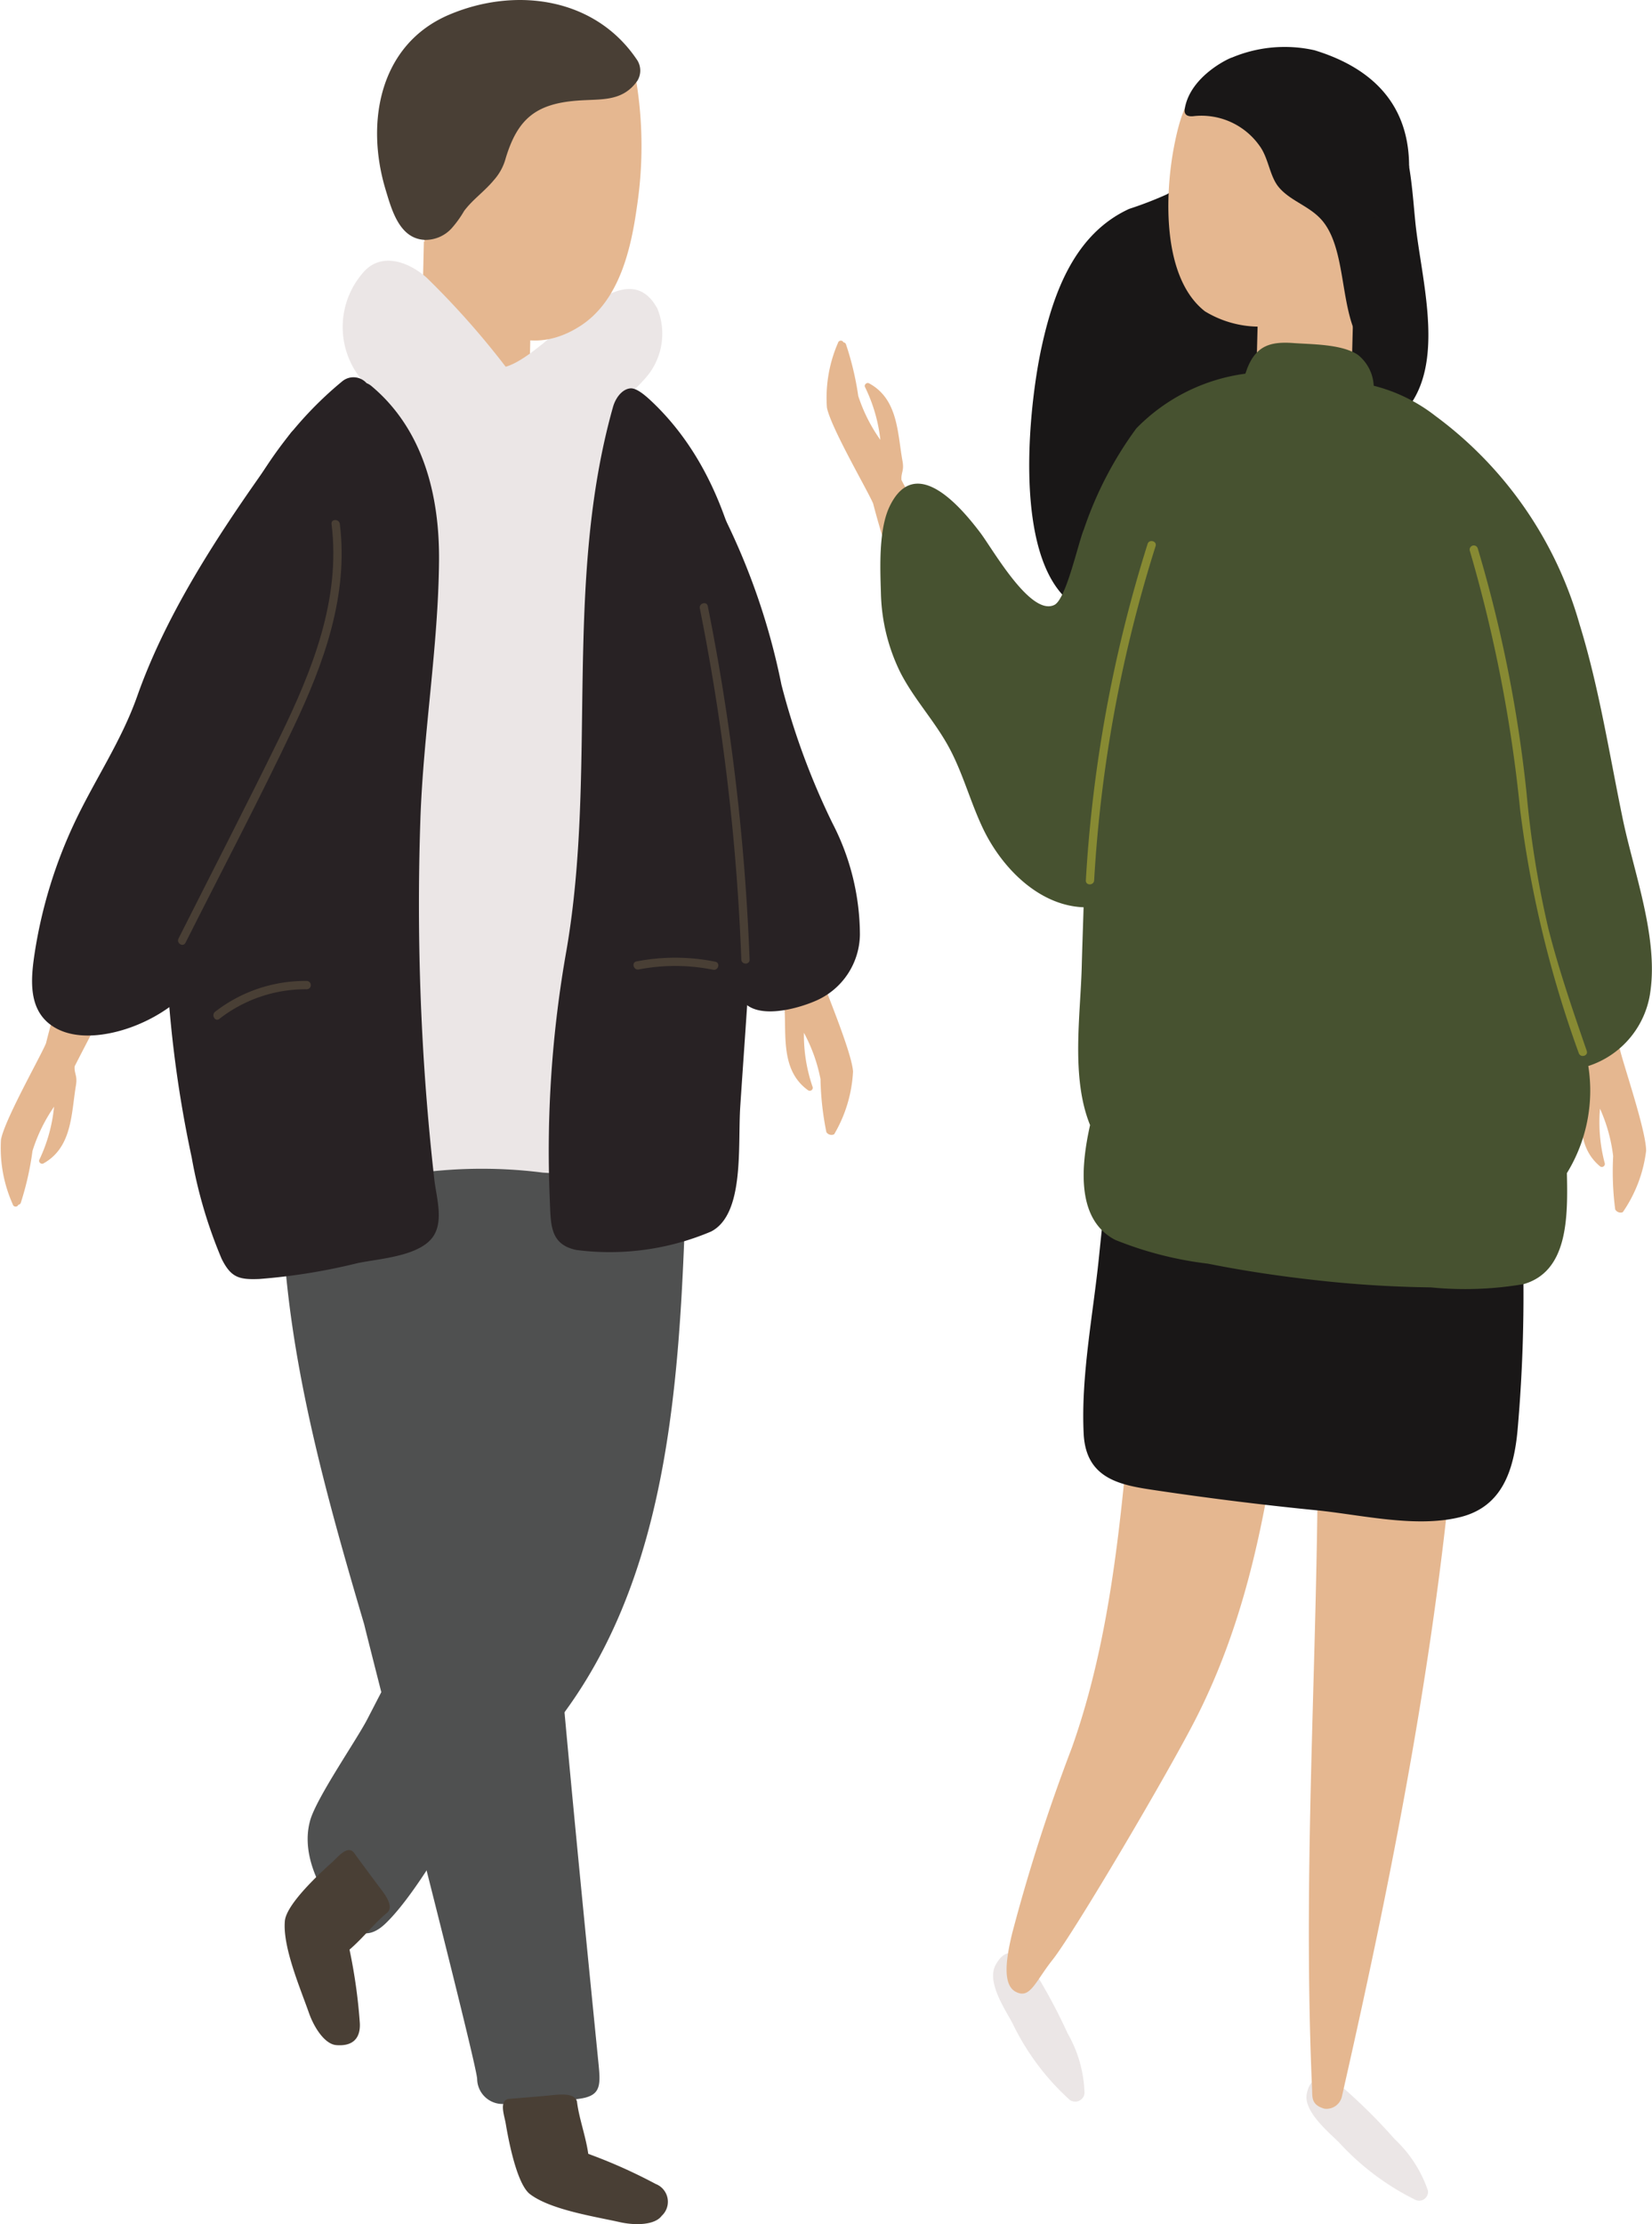 <svg id="グループ_715" data-name="グループ 715" xmlns="http://www.w3.org/2000/svg" width="89.667" height="120.658" viewBox="0 0 89.667 120.658">
  <g id="グループ_714" data-name="グループ 714" transform="translate(0)">
    <path id="パス_778" data-name="パス 778" d="M262.61,620.793c3.381-.872,4.911-4.376,7.433-6.456,2.256-1.863,5.838-2.44,7.45-5.031,1.658-2.665.4-6.869.123-9.781-.27-2.783-.365-5.8-2.946-7.449a1.168,1.168,0,0,0-1.236-.071,5.4,5.4,0,0,0-6.69.592,4.906,4.906,0,0,0-1.5,3.214c-.084,1.125-.053,1.667-1.1,2.3a20.2,20.2,0,0,1-2.05.791c-2.938,1.348-4.1,4.5-4.752,7.488C256.462,610.4,255.211,622.7,262.61,620.793Zm6.248-22.524c0,.679-.045,1.357-.081,2.006a.955.955,0,0,0-.16.145C268.674,599.732,268.738,599,268.858,598.269Zm4.321-2.72a1.248,1.248,0,0,0-.839.907c-.01.036-.013.069-.023.105a1.42,1.42,0,0,0-.465.3c-.058-.686-.129-1.374-.22-2.061l0-.061,0,0c-.016-.123-.027-.244-.044-.365a1.289,1.289,0,0,0-.079-.292,3.645,3.645,0,0,1,1.574,1.3C273.114,595.438,273.145,595.495,273.179,595.55Z" transform="translate(-200.804 -587.57)" fill="#191717"/>
    <path id="パス_779" data-name="パス 779" d="M266.895,658.827a3.981,3.981,0,0,1,1.183.539,30.4,30.4,0,0,1,2.7,2.7,6.866,6.866,0,0,1,1.806,2.791.482.482,0,0,1-.662.512,14.044,14.044,0,0,1-4.143-3.1c-.573-.581-1.992-1.72-1.766-2.7C266.156,658.959,266.454,658.7,266.895,658.827Z" transform="translate(-195.078 -546.014)" fill="#ebe6e6"/>
    <path id="パス_780" data-name="パス 780" d="M256.676,654.673a3.771,3.771,0,0,1,.994.841,29.565,29.565,0,0,1,1.824,3.4,6.893,6.893,0,0,1,.922,3.268.512.512,0,0,1-.8.35,13.443,13.443,0,0,1-3.113-4.166c-.384-.73-1.425-2.237-.91-3.162C255.914,654.622,256.285,654.435,256.676,654.673Z" transform="translate(-201.55 -548.607)" fill="#ebe6e6"/>
    <path id="パス_781" data-name="パス 781" d="M267.164,634.225c.044-.334-1.341-.868-1.272-1.2a.907.907,0,0,1,1.74,0c.048.292.094.584.14.875l.01-.1a.894.894,0,0,1,1.551-.586c.115-.6.73-1.141,1.343-.723.039.027.073.056.11.084.5-.588,1.716-.41,1.609.531l-.015.132a.844.844,0,0,1,1.37.7c-.01.215-.029.429-.047.644v0a.771.771,0,0,1,.73.854c-.789,13.745-3.412,27.25-6.466,40.667a.859.859,0,0,1-.936.621c-.729-.207-.654-.625-.673-1.056-.6-13.6.563-26.333.262-39.941C266.605,635.035,266.652,634.1,267.164,634.225Z" transform="translate(-195.141 -562.323)" fill="#e5b790"/>
    <path id="パス_782" data-name="パス 782" d="M256.208,667.215a97.418,97.418,0,0,1,3.238-10.065c2.671-7.512,2.857-15.816,3.717-23.691a.925.925,0,0,1,1.307-.789.981.981,0,0,1,.87-.092c.341-.6,1.34-.352,1.617.257a.924.924,0,0,1,1.6.316,27.053,27.053,0,0,1,.607,4.468c.15-1.141.3-2.286.457-3.428s1.89-.659,1.733.481c-1,7.266-1.79,14.2-5.139,20.821-1.467,2.9-6.621,11.645-7.812,13.151-.957,1.209-1.219,2.15-2,1.737C255.672,670,255.874,668.59,256.208,667.215Z" transform="translate(-201.271 -562.323)" fill="#e5b790"/>
    <path id="パス_783" data-name="パス 783" d="M239.767,653.2a.833.833,0,0,1,1.127.655c.326,2.277,1.4,8.316,1.679,10.6.11.9-.066,1.763-1.3,1.63-1.219-.129-1.248-1.837-1.43-2.757-.412-2.076-1.377-7.475-1.5-9.587A.81.81,0,0,1,239.767,653.2Z" transform="translate(-212.06 -549.623)" fill="#d4333a"/>
    <path id="パス_784" data-name="パス 784" d="M240.467,648.18a.846.846,0,0,1,.305,1.275c-1.412,1.808-4.4,5.827-5.856,7.6-.573.7-1.314,1.169-2.072.173-.746-.978.462-2.176,1-2.942a83.562,83.562,0,0,1,5.25-6.776A.811.811,0,0,1,240.467,648.18Z" transform="translate(-215.577 -553.099)" fill="#d4333a"/>
    <path id="パス_785" data-name="パス 785" d="M250.126,626.568c.019-.383.039-.765.06-1.143.1-1.743-2.591-1.737-2.691,0-.018.294-.032.588-.048.881a1.6,1.6,0,0,0-1.577-.313l.061-.738c.126-1.516-2.407-1.884-2.658-.363-.026.152-.05.3-.076.455a1.164,1.164,0,0,0-1.377.965l-.081.5c-.029-.342-.057-.684-.089-1.026-.132-1.407-2.373-2-2.663-.363a118.959,118.959,0,0,0-1.669,14.41,1.4,1.4,0,0,0,2.085,1.177l.01,0c0,.086,0,.171-.008.258a1.361,1.361,0,0,0,1.407,1.338c-.09,1.015-.173,2.034-.236,3.054a1.133,1.133,0,0,0,.849,1.254q-.3,3.574-.592,7.144a1.162,1.162,0,0,0,.7,1.177q-.855,2.734-1.814,5.438a1.363,1.363,0,0,0,2.26,1.325c7.623-8.661,7.63-21.246,8.027-32.471.073-.917.126-1.835.137-2.762A1.36,1.36,0,0,0,250.126,626.568Z" transform="translate(-212.686 -567.429)" fill="#4f5050"/>
    <path id="パス_786" data-name="パス 786" d="M249.958,627.489c-1.13-2.991-2.513-6.406-3.683-9.489a4.282,4.282,0,0,0,2.381-3.764c-.011.412.174-.331.247-.636q.373,1.428.7,2.873c.736,3.251,1.6,6.619,2.037,9.952l.006.014c.234.8,1.761,4.35,1.84,5.454a7.448,7.448,0,0,1-1.025,3.41.33.33,0,0,1-.421-.115,15.777,15.777,0,0,1-.32-2.879,8.811,8.811,0,0,0-.9-2.513,8.631,8.631,0,0,0,.476,2.949.163.163,0,0,1-.242.176c-1.461-1.043-1.2-2.858-1.283-4.4C249.74,627.954,249.937,627.91,249.958,627.489Z" transform="translate(-207.185 -573.766)" fill="#e5b790"/>
    <path id="パス_787" data-name="パス 787" d="M276.569,630.018c-.91-3.065-2.043-6.574-2.989-9.734a4.269,4.269,0,0,0,2.645-3.578c-.04.409.2-.318.294-.618q.269,1.453.491,2.917c.5,3.3,1.115,6.719,1.315,10.077l0,.013c.176.815,1.441,4.468,1.441,5.575A7.437,7.437,0,0,1,278.5,638a.336.336,0,0,1-.412-.147,15.894,15.894,0,0,1-.111-2.894,8.816,8.816,0,0,0-.715-2.573,8.681,8.681,0,0,0,.263,2.976.164.164,0,0,1-.255.157c-1.382-1.146-.988-2.938-.962-4.477C276.321,630.465,276.519,630.437,276.569,630.018Z" transform="translate(-190.418 -572.238)" fill="#e5b790"/>
    <path id="パス_788" data-name="パス 788" d="M253.932,607.937c1.49,2.826,3.281,6.043,4.823,8.958a4.283,4.283,0,0,0-1.9,4.03c-.04-.41-.134.35-.168.662q-.547-1.368-1.048-2.763c-1.131-3.133-2.4-6.369-3.247-9.621l-.006-.013c-.333-.763-2.284-4.1-2.5-5.183a7.452,7.452,0,0,1,.6-3.512.159.159,0,0,1,.3-.029.163.163,0,0,1,.129.09,15.917,15.917,0,0,1,.671,2.818,8.814,8.814,0,0,0,1.2,2.382,8.667,8.667,0,0,0-.834-2.868c-.063-.126.1-.268.22-.2,1.577.852,1.54,2.687,1.813,4.2C254.09,607.449,253.9,607.515,253.932,607.937Z" transform="translate(-205.002 -581.892)" fill="#e5b790"/>
    <path id="パス_789" data-name="パス 789" d="M226.107,629.968c1.454-2.846,3.209-6.083,4.716-9.014a4.286,4.286,0,0,1-1.947-4.008c-.034.41-.137-.35-.174-.662q-.533,1.378-1.017,2.776c-1.093,3.147-2.324,6.4-3.133,9.66l-.006.013c-.323.767-2.235,4.124-2.437,5.212a7.468,7.468,0,0,0,.639,3.506.16.16,0,0,0,.305.026.165.165,0,0,0,.128-.094,15.952,15.952,0,0,0,.638-2.825,8.83,8.83,0,0,1,1.172-2.4,8.617,8.617,0,0,1-.8,2.878c-.061.128.1.266.221.2,1.567-.872,1.509-2.705,1.764-4.222C226.27,630.452,226.08,630.389,226.107,629.968Z" transform="translate(-222.056 -572.117)" fill="#e5b790"/>
    <path id="パス_790" data-name="パス 790" d="M248.682,679.487c-.512-5.159-1.795-17.927-2.345-24.945-.791-10.086-2.5-17.759-2.224-27.91a1.321,1.321,0,0,0-2.182-1,1.27,1.27,0,0,0-.907-.6,1.358,1.358,0,0,0-2.386.121,1.121,1.121,0,0,0-1.288-.843c-.019-.089-.036-.177-.056-.265-.291-1.254-2.381-1.343-2.608,0-.089.533-.165,1.067-.242,1.6a1.459,1.459,0,0,0-.946.474,1.48,1.48,0,0,0-1.654,1.27c-1.225,9.746,1.377,19.249,4.161,28.683.575,2.365,6.106,23.8,6.132,24.663a1.378,1.378,0,0,0,1.349,1.359,24.979,24.979,0,0,0,4.25-.291C248.969,681.617,248.829,680.969,248.682,679.487Z" transform="translate(-216.238 -567.949)" fill="#4f5050"/>
    <rect id="長方形_301" data-name="長方形 301" width="5.899" height="9.104" transform="translate(23.008 13.095) rotate(1.35)" fill="#e5b790"/>
    <path id="パス_791" data-name="パス 791" d="M256.611,619.115c-.56-5.593-1.559-11.027-5.775-13.81a5.384,5.384,0,0,0,1.391-1.141,3.63,3.63,0,0,0,.749-3.883c-1.869-3.422-5.841,2.453-8.22,3.152l-.016,0a45.031,45.031,0,0,0-4.277-4.818c-1-.891-2.542-1.454-3.523-.21a4.484,4.484,0,0,0,.594,6.343,11.058,11.058,0,0,0-5.422,6.526c-1.251,4.432-.3,8.341-.973,12.891-.7,4.713-1.784,8.989-1.125,13.794.405,2.954.613,8.656,3.988,9.955,1.645.633,3.18-.155,4.776-.547a26.235,26.235,0,0,1,7.986-.21c3.059.2,6.721.066,8.491-2.905a9.72,9.72,0,0,0,1.064-4.642c.1-2.562.082-5.134.121-7.7C256.513,627.056,257.1,623.954,256.611,619.115Z" transform="translate(-217.295 -583.54)" fill="#ebe6e6"/>
    <path id="パス_792" data-name="パス 792" d="M235.756,598.276c.442,4.014,4.476,11.253,9.421,8.09,2.121-1.356,2.765-4.14,3.091-6.48a21.941,21.941,0,0,0-.144-7.42c-.063-.326-.481-.426-.647-.716a1.389,1.389,0,0,0-.476-.494,3.834,3.834,0,0,0-2.679-1.809,8.253,8.253,0,0,0-6.763,1.895C235.735,593.048,235.5,595.922,235.756,598.276Z" transform="translate(-213.697 -588.671)" fill="#e5b790"/>
    <path id="パス_793" data-name="パス 793" d="M241.057,649.479c-.223.266-.439.536-.657.8,0-.169,0-.339-.006-.515a.91.91,0,0,0-1.359-.785,3.036,3.036,0,0,0-.291.241.8.8,0,0,0-.261-.357.919.919,0,0,0-.81-.331c.6-1.157,1.2-2.316,1.792-3.477.523-1.025-1-1.93-1.538-.905-.768,1.464-1.527,2.933-2.287,4.4-.587,1.136-2.749,4.25-3.1,5.486-.5,1.774.444,3.672,1.508,5.066.775,1.014,1.545,1.514,2.566.546,1.909-1.811,4.581-6.794,5.859-9.071C242.962,649.715,241.74,648.666,241.057,649.479Z" transform="translate(-215.703 -555.281)" fill="#4f5050"/>
    <path id="パス_794" data-name="パス 794" d="M247.262,664.176a28.412,28.412,0,0,0-3.661-1.635c-.137-.957-.5-1.927-.608-2.8-.063-.491-.834-.433-1.28-.389-.659.066-2.223.194-2.344.2-.663.018-.321.9-.247,1.352.126.757.578,3.257,1.312,3.82,1.122.856,3.53,1.219,4.878,1.522.864.194,1.908.155,2.273-.341A1.035,1.035,0,0,0,247.262,664.176Z" transform="translate(-211.671 -545.691)" fill="#493f35"/>
    <path id="パス_795" data-name="パス 795" d="M235.709,660.5a29.109,29.109,0,0,0-.56-3.993c.733-.625,1.361-1.445,2.04-2,.379-.313-.077-.943-.35-1.3-.4-.529-1.34-1.8-1.406-1.9-.366-.558-.925.2-1.27.5-.571.508-2.439,2.219-2.523,3.144-.129,1.411.841,3.662,1.3,4.973.294.841.878,1.714,1.488,1.764C235.333,661.762,235.748,661.315,235.709,660.5Z" transform="translate(-216.178 -550.737)" fill="#493f35"/>
    <path id="パス_796" data-name="パス 796" d="M241.617,638.2q-.373-6.3-.158-12.622c.161-4.681.972-9.358,1.012-14.034.029-3.554-.868-7.128-3.678-9.474a.97.97,0,0,0-.255-.15.956.956,0,0,0-1.32-.1c-5.667,4.661-7.9,11.807-8.871,18.866a64.288,64.288,0,0,0,.7,23.247,25.443,25.443,0,0,0,1.624,5.494c.507,1.017.943,1.141,2.055,1.094a32.755,32.755,0,0,0,5.32-.859c1.107-.236,3.21-.35,4.024-1.336.7-.849.257-2.216.148-3.183Q241.825,641.681,241.617,638.2Z" transform="translate(-218.641 -581.134)" fill="#282224"/>
    <path id="パス_797" data-name="パス 797" d="M245.974,602.567c-.3-.271-.718-.617-1.03-.592-.429.035-.8.486-.949,1.025-2.7,9.6-.847,19.672-2.513,29.416a62.194,62.194,0,0,0-.915,13.544c.06,1.332-.024,2.452,1.441,2.758a14.1,14.1,0,0,0,7.315-1c1.829-.946,1.443-4.639,1.583-6.776.334-5.057.744-10.117.855-15.185C251.928,618.142,252.036,608.155,245.974,602.567Z" transform="translate(-210.727 -580.905)" fill="#282224"/>
    <path id="パス_798" data-name="パス 798" d="M248.871,592.208c-2.255-3.412-6.579-4.024-10.2-2.5-3.8,1.6-4.579,5.831-3.477,9.489.333,1.107.752,2.676,2.131,2.737a1.917,1.917,0,0,0,1.485-.66,5.807,5.807,0,0,0,.649-.909c.478-.636,1.089-1.041,1.616-1.675a2.9,2.9,0,0,0,.639-1.178c.639-2.116,1.614-2.963,3.893-3.133,1.282-.1,2.436.087,3.259-1.08A1.06,1.06,0,0,0,248.871,592.208Z" transform="translate(-214.268 -588.92)" fill="#493f35"/>
    <path id="パス_799" data-name="パス 799" d="M254.1,624.986a39.5,39.5,0,0,1-2.765-7.505,36.808,36.808,0,0,0-6.167-14.189c-.678-.922-2.231-.029-1.546.91a32.979,32.979,0,0,1,5.105,10.164c.554,1.885-.754,4.477-.681,5.628q.286,4.51.57,9.022a30.154,30.154,0,0,0,.286,4.511c.108.478.1.952.521,1.3.914.76,2.892.2,3.84-.228a3.973,3.973,0,0,0,2.331-3.559A13.222,13.222,0,0,0,254.1,624.986Z" transform="translate(-208.92 -580.333)" fill="#282224"/>
    <path id="パス_800" data-name="パス 800" d="M237.152,603.6c-3.152,4.345-6.518,9.163-8.309,14.239-.852,2.418-2.279,4.5-3.372,6.8a25.769,25.769,0,0,0-2.2,7.168c-.219,1.453-.36,3.151,1.085,4.009,1.333.794,3.3.379,4.631-.2,3.2-1.377,4.866-4.34,5.662-7.552a28.342,28.342,0,0,0,2.371-10.961.9.9,0,0,0-1.577-.675.919.919,0,0,0-.8.066c.3-.733.586-1.469.854-2.215a.857.857,0,0,0-.2-.946l.192-.321c.586-.986-.778-2.061-1.453-1.081-.087.126-.166.258-.252.386a.851.851,0,0,0-.42-.491c1.309-2.289,2.858-4.442,4.385-6.585C238.428,604.3,237.831,602.667,237.152,603.6Z" transform="translate(-221.393 -580.076)" fill="#282224"/>
    <rect id="長方形_302" data-name="長方形 302" width="5.165" height="8.276" transform="matrix(-1, -0.026, 0.026, -1, 73.341, 21.069)" fill="#e5b790"/>
    <path id="パス_801" data-name="パス 801" d="M264.624,591.365a5.1,5.1,0,0,1,5.2.044c1.012.536,1.959.547,2.19,1.49.128.147,1.58.612,1.632.841.554,2.457-1.149,3.407-1.7,5.778-.671,2.892-2.077,5.276-4.28,5.878a5.683,5.683,0,0,1-4.337-.663c-2.332-1.822-2.177-6.319-1.68-8.914C262.056,593.7,262.582,592.352,264.624,591.365Z" transform="translate(-197.929 -587.844)" fill="#e5b790"/>
    <path id="パス_802" data-name="パス 802" d="M259.339,636.21q.528-5.2,1.191-10.374a1.117,1.117,0,0,1,1.583-.967,1.284,1.284,0,0,1,2.077.521q.194.433.392.864a1.283,1.283,0,0,1,2.113.9l.1.647c.032-.4.076-.8.126-1.2l-.006-.074a1.431,1.431,0,0,1,.124-.709c.1-.608.207-1.214.355-1.816a1.231,1.231,0,0,1,2.235-.517,1.269,1.269,0,0,1,.973.6,1.2,1.2,0,0,1,1.551-.4,1.158,1.158,0,0,1,1.14.886c.108.38.207.76.31,1.14a1.147,1.147,0,0,1,.951.042q-.015-.484-.031-.967a1.245,1.245,0,1,1,2.479-.189l.158,1.556a1.22,1.22,0,0,1,1.835-.512,1.239,1.239,0,0,1,2.45.205,83.472,83.472,0,0,1,.618,19.707c-.2,2.289-.864,4.209-3.08,4.776-2.426.618-5.413-.12-7.864-.363q-4.462-.443-8.9-1.11c-1.792-.268-3.586-.638-3.711-3.017C258.346,642.708,259.026,639.309,259.339,636.21Z" transform="translate(-199.687 -568.033)" fill="#191717"/>
    <path id="パス_803" data-name="パス 803" d="M252.167,609.31c1.395-2.879,3.853.032,4.913,1.43.683.9,2.737,4.563,4.027,3.922.644-.321,1.288-3.372,1.6-4.1a20.088,20.088,0,0,1,2.844-5.473,10.125,10.125,0,0,1,5.922-2.971c.034-.1.068-.19.1-.286.492-1.246,1.273-1.467,2.52-1.375,1.012.074,2.6.055,3.475.63a2.277,2.277,0,0,1,.87,1.685,9.041,9.041,0,0,1,3.352,1.641,21.221,21.221,0,0,1,7.82,11.295c1.062,3.436,1.619,7.06,2.348,10.578.6,2.879,1.914,6.361,1.5,9.328a4.926,4.926,0,0,1-3.372,4.064,8.546,8.546,0,0,1-1.162,5.811c.055,2.419.056,5.328-2.347,6.022a18.929,18.929,0,0,1-5.042.177q-3.167-.041-6.317-.4c-1.938-.216-3.87-.505-5.785-.888a19.561,19.561,0,0,1-5.023-1.288c-2.089-1.08-1.89-3.888-1.367-6.23-1.047-2.574-.521-5.941-.452-8.616.027-1.067.068-2.134.1-3.2-2.428-.089-4.432-2.139-5.444-4.239-.705-1.464-1.107-3.06-1.89-4.485s-1.895-2.6-2.626-4.043a10.24,10.24,0,0,1-1.041-4.316C251.648,612.649,251.561,610.562,252.167,609.31Z" transform="translate(-203.876 -581.845)" fill="#475230"/>
    <path id="パス_804" data-name="パス 804" d="M261.906,593.835c.3-1.74,2.384-2.72,2.565-2.76a7.4,7.4,0,0,1,4.468-.394c2.7.823,5.141,2.582,5.139,6.316,0,.236-.507-.061-.678-.016a.365.365,0,0,1-.031.073.457.457,0,0,1-.563.5c.186.526.389,1.049.6,1.577a.412.412,0,0,1-.236.516.467.467,0,0,1-.668.313,1.7,1.7,0,0,1-.47-.324c.174.478.355.952.55,1.425a.4.4,0,0,1-.273.529c.124.515.244,1.033.339,1.556a.459.459,0,0,1-.665.513,1.893,1.893,0,0,1-.623-.626,6.913,6.913,0,0,0,1.146,3.377.361.361,0,0,1,.334.421l-.008.085a.459.459,0,0,1-.771.323c-1.911-1.488-1.178-5.4-2.645-7.25-.662-.836-1.74-1.091-2.4-1.864-.513-.6-.56-1.593-1.059-2.263a3.86,3.86,0,0,0-3.614-1.6C261.833,594.3,261.883,593.963,261.906,593.835Z" transform="translate(-197.595 -587.956)" fill="#191717"/>
    <path id="パス_805" data-name="パス 805" d="M261.923,607.263c.087-.276.521-.158.434.119a74.174,74.174,0,0,0-3.335,18.131c-.018.291-.466.292-.45,0A74.9,74.9,0,0,1,261.923,607.263Z" transform="translate(-199.634 -577.753)" fill="#878a33"/>
    <path id="パス_806" data-name="パス 806" d="M271.919,607.41a72.969,72.969,0,0,1,2.652,13.295,53.551,53.551,0,0,0,1.177,7.317c.571,2.255,1.33,4.455,2.087,6.65.1.276-.339.4-.433.121a60.711,60.711,0,0,1-3.183-13.208,77.417,77.417,0,0,0-2.733-14.054A.225.225,0,0,1,271.919,607.41Z" transform="translate(-191.711 -577.663)" fill="#878a33"/>
    <path id="パス_807" data-name="パス 807" d="M228.069,629.105c1.842-3.657,3.724-7.3,5.518-10.975,1.753-3.6,3.294-7.433,2.789-11.516-.035-.287.415-.286.45,0,.478,3.877-.864,7.557-2.5,11-1.869,3.946-3.911,7.817-5.875,11.716C228.326,629.593,227.938,629.365,228.069,629.105Z" transform="translate(-218.38 -578.187)" fill="#493f35"/>
    <path id="パス_808" data-name="パス 808" d="M229.328,623.561a7.985,7.985,0,0,1,4.966-1.669.226.226,0,0,1,0,.452,7.593,7.593,0,0,0-4.74,1.608C229.325,624.128,229.1,623.735,229.328,623.561Z" transform="translate(-217.649 -568.674)" fill="#493f35"/>
    <path id="パス_809" data-name="パス 809" d="M246.025,609.357a120.576,120.576,0,0,1,2.268,19.173c.011.29-.437.29-.449,0a119.787,119.787,0,0,0-2.252-19.052C245.536,609.194,245.969,609.071,246.025,609.357Z" transform="translate(-207.607 -576.471)" fill="#493f35"/>
    <path id="パス_810" data-name="パス 810" d="M243.522,621.313a11,11,0,0,1,4.279.016c.284.057.165.492-.119.436a10.407,10.407,0,0,0-4.04-.016C243.359,621.8,243.238,621.368,243.522,621.313Z" transform="translate(-208.975 -569.154)" fill="#493f35"/>
  </g>
</svg>

